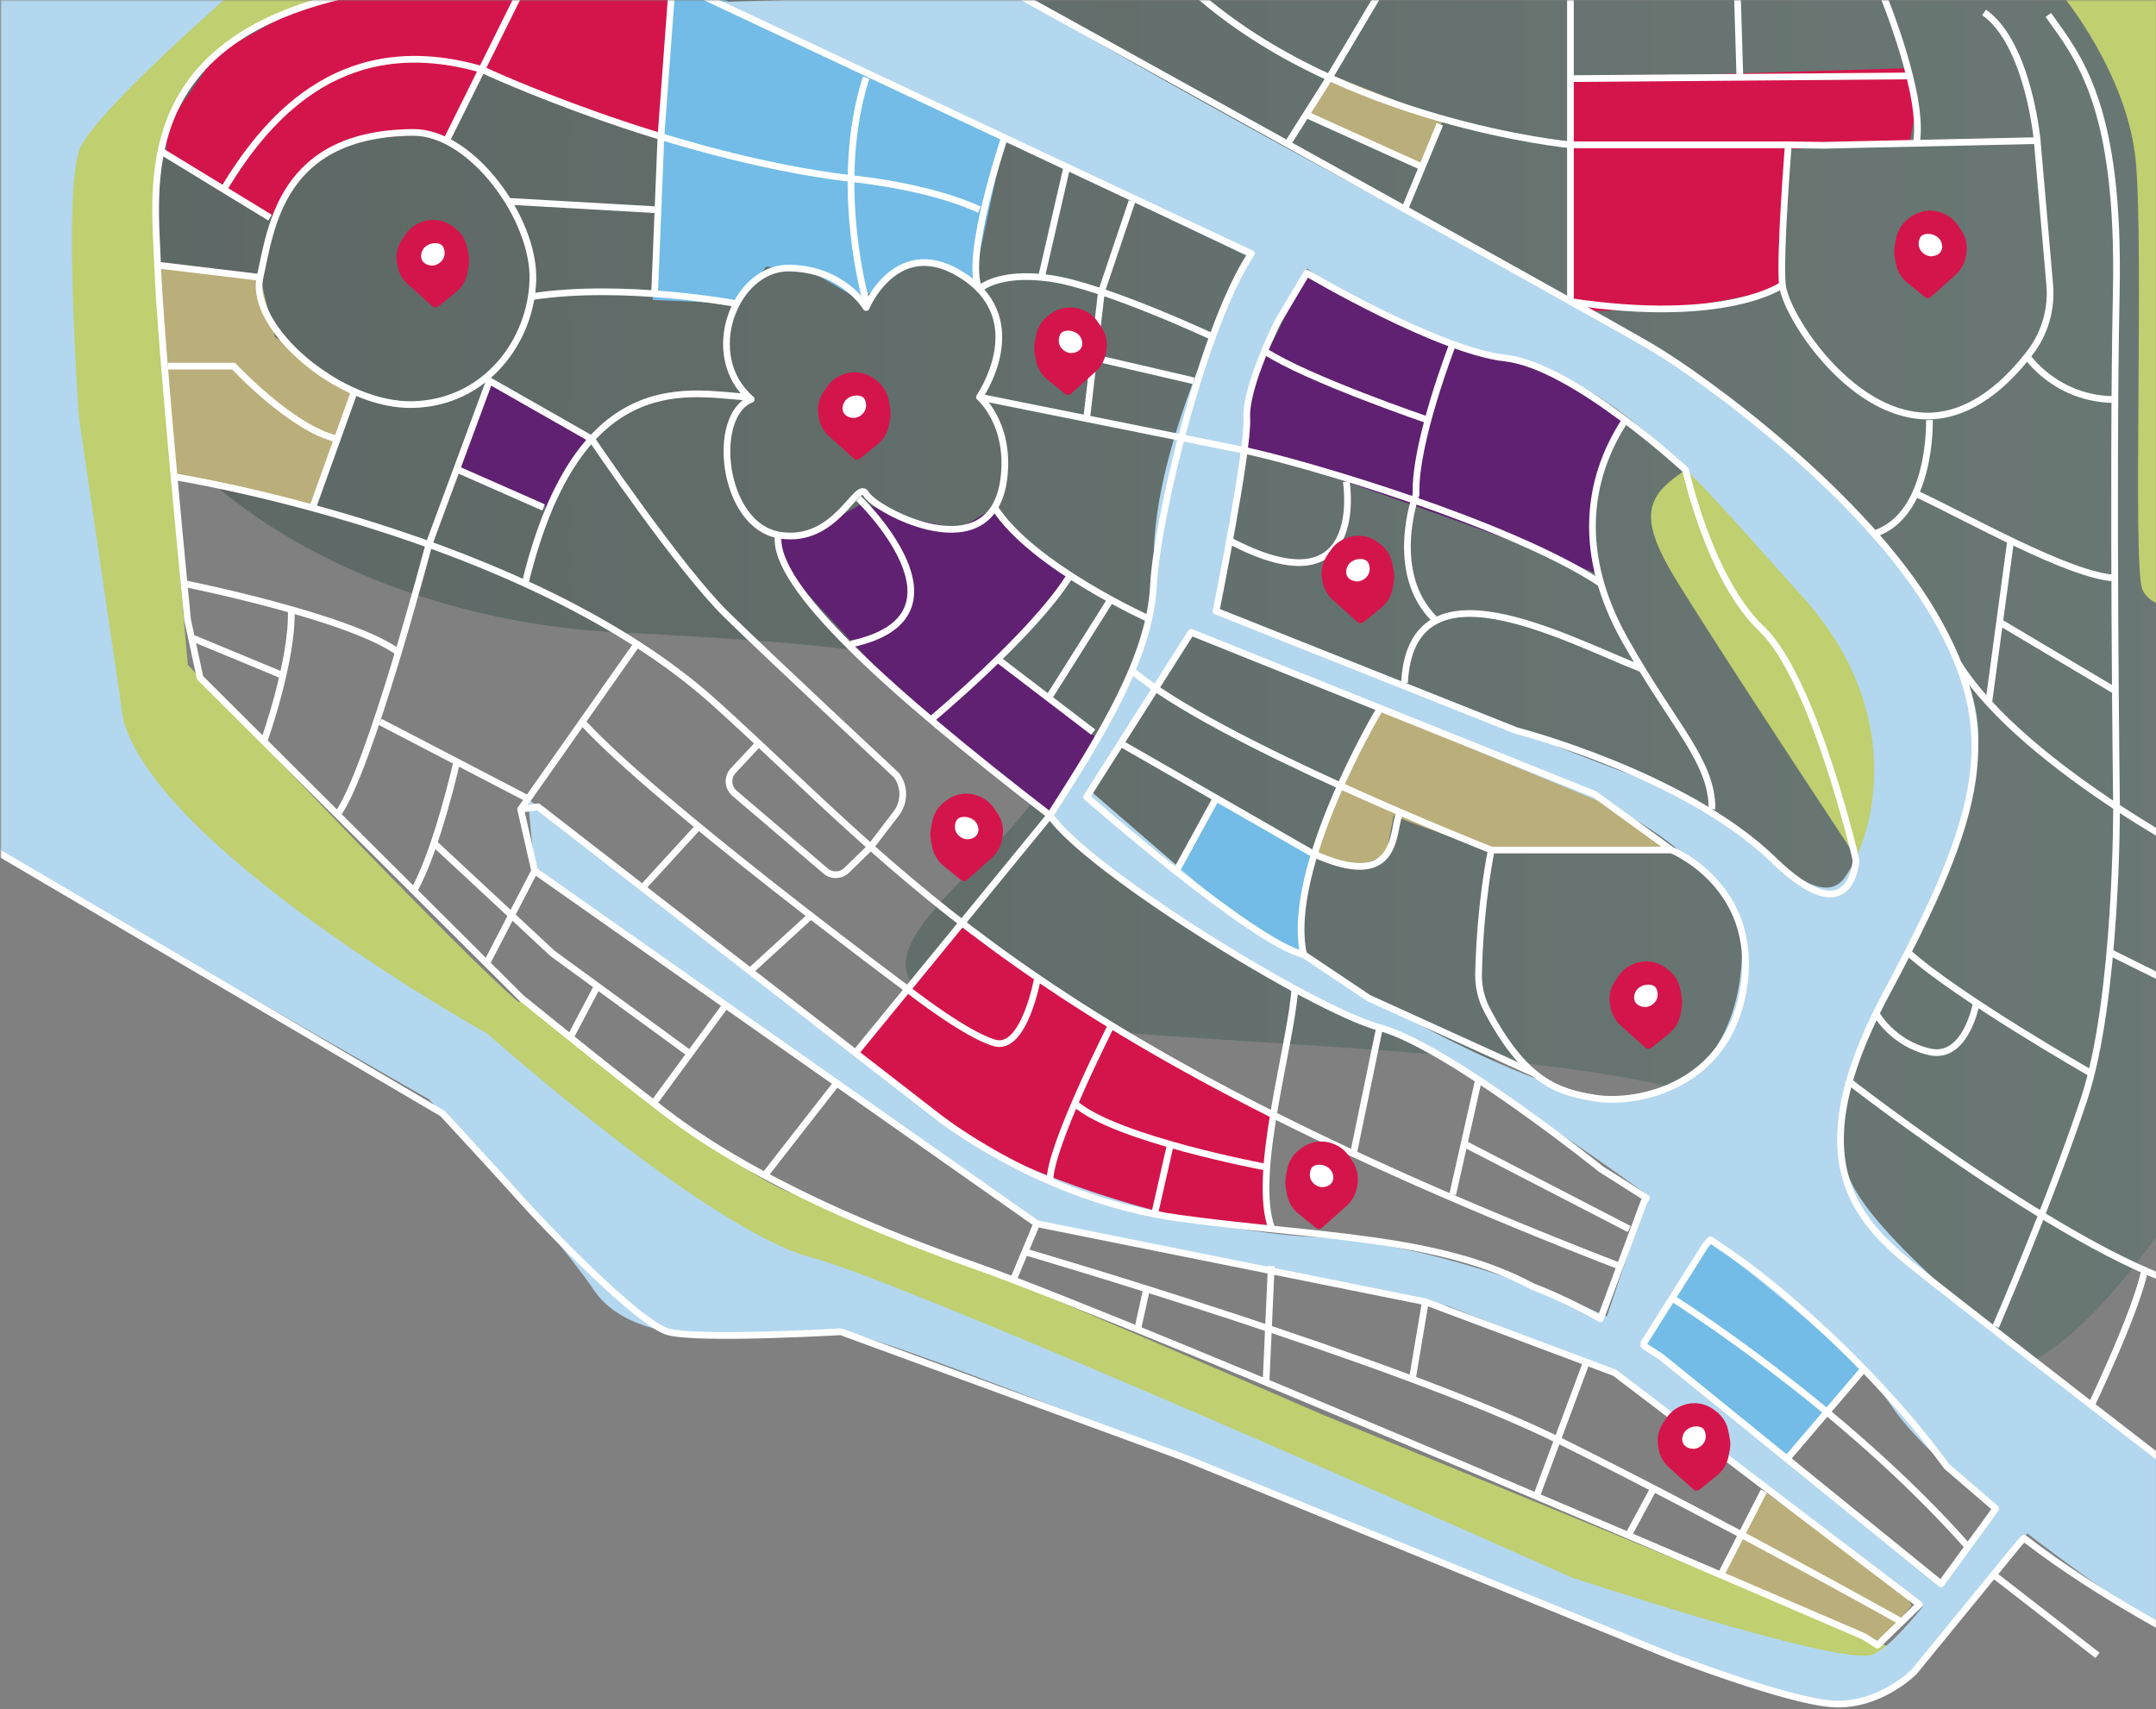 <?xml version="1.0" encoding="UTF-8"?> <svg xmlns="http://www.w3.org/2000/svg" width="1903" height="1509" viewBox="0 0 1903 1509" fill="none"><rect x="0" y="0" width="1903" height="1509" fill="#808080" stroke="none"/><mask id="mask0_2142_641" style="mask-type:luminance" maskUnits="userSpaceOnUse" x="0" y="0" width="1904" height="1509"><path d="M1903 1508.22V0.305L0.678 0.305V1508.22H1903Z" fill="white"></path></mask><g mask="url(#mask0_2142_641)"><path opacity="0.5" d="M228.663 13.187C228.663 13.187 20.486 65.961 73.531 253.881C126.558 441.801 338.983 547.916 545.064 558.21C751.145 568.504 971.011 583.861 930.353 676.546C889.715 769.212 691.925 864.693 877.837 898.786C1063.77 932.879 1694.81 915.011 1547.56 1059.45C1460.63 1144.71 1682.63 1205.34 1764.97 1208.52C1830.5 1211.05 1927.9 1060.22 1964.91 998.573L1950.5 -9.29L49.7 -11.765C48.793 -7.628 47.925 -3.51 47.094 0.588L228.663 13.187Z" fill="url(#paint0_linear_2142_641)"></path><path d="M438.407 940.057C438.407 940.057 185.702 789.555 144.516 729.622C103.33 669.689 95.871 602.39 95.871 602.39L165.798 586.939C165.798 586.939 415.142 851.943 463.447 889.342C511.753 926.741 438.407 940.057 438.407 940.057Z" fill="#C0CF6F"></path><path d="M755.129 929.498L846.83 817.472L1003.74 918.921L1123.97 984.275L1117.76 1036.94L1120.25 1081.76L1024.55 1072.86L936.207 1046.81L865.147 1011.08L755.129 929.498Z" fill="#D4154B"></path><path d="M1434.56 370.857C1434.56 370.857 1387.21 448.79 1410.88 507.155C1335.7 475.196 1098.69 394.222 1098.69 394.222L1106.67 335.403L1153.37 241.075L1283.52 305.975L1359.23 324.467L1434.54 370.876L1434.56 370.857Z" fill="#602172"></path><path d="M858.972 250.103L886.92 120.567L617.39 -11.028L592.916 -8.081L576.147 264.723L650.059 268.104L676.383 235.314L718.343 241.075L759.718 265.157L794.408 236.995L821.412 229.175L858.972 250.103Z" fill="#72BCE7"></path><path d="M1386.16 69.399V263.306L1403.28 274.696L1483.37 272.392L1573.88 255.109L1578.19 131.73L1685.33 126.592L1691.19 95.88L1683.77 60.143L1386.16 69.399Z" fill="#D4154B"></path><path d="M312.753 345.641L276.005 447.978L153.618 420.835L139.097 234.048L229.475 244.871L242.732 297.438L312.753 345.641Z" fill="#BAAE7B"></path><path d="M1450.19 1184.79L1509.71 1094.47L1626.89 1187.44L1645.02 1208.52L1577.28 1287.89L1450.19 1184.79Z" fill="#72BCE7"></path><path d="M1556.79 1316.33L1518.23 1391.62L1659.2 1450.44L1687.32 1417.4L1680.75 1406.24L1556.79 1316.33Z" fill="#BAAE7B"></path><path d="M969.727 652.822L882.35 583.237L943.044 510.328L877.497 448.544L846.244 466.961L793.483 455.722L761.965 444.238L713.131 470.946L686.713 475.914L698.326 508.817L791.689 609.473L926.747 719.819L969.727 652.822Z" fill="#602172"></path><path d="M1157.72 752.949L1216.79 624.641L1420.3 704.897L1475.42 750.399L1319.06 752.949L1243.7 725.504L1230.19 719.819L1223.3 754.63L1198.98 764.849L1157.72 752.949Z" fill="#BAAE7B"></path><path d="M403.699 412.751L431.477 337.651L520.836 388.989L498.893 420.023L487.921 449.961L403.699 412.751Z" fill="#602172"></path><path d="M194.559 168.902L243.072 191.89L269.547 149.523L305.464 123.041L387.081 118.244L395.352 121.606L428.116 62.618L581.755 120.057L592.916 -8.081L458.481 -14.031L277.799 -1.093L191.688 47.318L146.99 111.274V136.396L194.559 168.902Z" fill="#D4154B"></path><path d="M1174.64 66.188L1152.84 101.131L1255.78 146.255L1274.04 105.173L1174.64 66.188Z" fill="#BAAE7B"></path><path d="M1038.99 767.531L1074.87 705.388L1157.72 752.949L1148.63 812.617L1147.29 841.724L1096.89 813.184L1038.99 767.531Z" fill="#72BCE7"></path><path d="M1609.82 128.255L1798.13 124.137L1809.19 251.218C1811.05 272.373 1805.15 293.547 1792.37 310.527C1773.14 336.064 1740.63 368.307 1699.44 367.249C1631.55 365.511 1575.86 277.586 1573.24 251.463C1570.63 225.341 1578.47 127.858 1578.47 127.858L1609.8 128.255H1609.82Z" stroke="white" stroke-width="5.91" stroke-linejoin="round"></path><path d="M285.901 0.305C285.901 0.305 133.167 37.288 136.736 171.811C140.286 306.334 165.817 586.939 165.817 586.939L82.879 621.222C82.879 621.222 67.035 276.018 19.334 218.069C-28.385 160.119 211.762 -12.445 211.762 -12.445L285.901 0.324V0.305Z" fill="#C0CF6F"></path><path d="M459.784 880.653C459.784 880.653 647.51 1038.58 702.462 1054.5C757.414 1070.42 1167.84 1249.03 1167.84 1249.03L1685.15 1461.07L1572.71 1467.1L969.292 1240.61L576.392 1090.99L438.407 940.076L459.784 880.653Z" fill="#C0CF6F"></path><path d="M1516.91 397.546C1459.27 431.129 1436.8 442.292 1479.31 511.745C1521.82 581.197 1655.95 783.586 1655.95 783.586L1697.25 674.827L1668.43 556.227L1516.91 397.546Z" fill="#C0CF6F"></path><path d="M1819.18 -5.532C1819.18 -5.532 1878.4 64.733 1885.3 143.856C1892.19 222.98 1882.48 493.933 1890.66 519.489C1898.84 545.045 1966.61 541.57 1966.61 541.57L1950.5 -9.271L1819.17 -5.513L1819.18 -5.532Z" fill="#C0CF6F"></path><path d="M764.458 271.504C764.458 271.504 792.444 204.564 851.513 244.456C910.601 284.348 864.486 350.552 864.486 350.552C864.486 350.552 891.566 373.558 886.241 421.024C876.666 506.324 772.37 450.339 764.477 436.116C756.564 421.893 738.53 480.881 687.827 472.382C637.123 463.901 627.058 366.682 663.108 352.497C618.202 313.946 648.831 235.899 696.608 236.617C744.403 237.335 764.477 271.504 764.477 271.504H764.458Z" stroke="white" stroke-width="5.91" stroke-linejoin="round"></path><path d="M364.647 116.903C415.992 116.525 471.624 192.702 470.359 246.647C469.094 300.573 429.06 355.425 364.647 357.163C300.252 358.9 219.656 289.259 229.494 244.871C239.333 200.484 248.038 117.772 364.647 116.903Z" stroke="white" stroke-width="5.91" stroke-linejoin="round"></path><path d="M1632.95 1041.54C1594.28 954.223 1733.9 786.627 1745.82 661.416C1757.74 536.205 1540.48 347.265 1408.4 277.397C1276.35 207.529 989.441 53.532 896.778 -5.55L631.741 1.703L1102.97 227.022C1102.97 227.022 1015.56 386.213 1018.48 497.616C1021.41 609.02 932.393 698.626 926.709 719.819C921.025 741.012 1142.06 882.372 1210.25 902.753C1278.44 923.133 1612.03 1155.71 1669.47 1241.02C1726.92 1326.32 1965.35 1476.05 1965.35 1476.05V1329.46C1965.35 1329.46 1671.61 1128.85 1632.91 1041.53L1632.95 1041.54ZM1422.9 970.467C1310.58 956.924 1083.69 802.89 1083.69 802.89L962.267 698.003L1044.62 572.792L1051.32 558.21L1422.81 712.075C1422.81 712.075 1537.87 769.042 1537.55 838.759C1537.23 908.476 1501.54 972.583 1422.9 970.449V970.467ZM1478.8 697.871C1427.36 682.231 1073.36 539.473 1073.36 539.473C1073.36 539.473 1098.57 412.317 1098.57 365.303C1098.57 318.29 1153.85 237.052 1153.85 237.052C1153.85 237.052 1222.32 293.547 1327.12 315.363C1431.95 337.179 1498.74 425.236 1590.52 526.194C1682.29 627.153 1656.01 736.233 1628.15 774.784C1600.3 813.354 1530.24 713.491 1478.78 697.852L1478.8 697.871Z" fill="#B3D7EE"></path><path d="M430.344 912.612C430.344 912.612 625.302 1086.2 716.417 1110.18C807.532 1134.17 1387.25 1392.55 1387.25 1392.55C1387.25 1392.55 1617.86 1469.14 1651.49 1461.07C1685.13 1452.99 1803.26 1269.43 1803.26 1269.43L1827.87 1306.59L1689.32 1476.07L1657.74 1497.07L1622 1504.74L1571.03 1493.28L1495.64 1470.23C1495.64 1470.23 789.857 1176.82 742.099 1175.67C694.342 1174.52 565.95 1200.36 524.178 1138.86C482.407 1077.38 378.545 970.467 378.545 970.467L430.325 912.612H430.344Z" fill="#B3D7EE"></path><path d="M430.344 912.612C430.344 912.612 140.928 751.665 108.807 635.482C76.685 519.3 -11.824 746.489 -11.824 746.489L378.564 970.467L430.344 960.872V912.612Z" fill="#B3D7EE"></path><path d="M-3.213 750.399C-3.213 750.399 10.686 412.732 -91.987 286.312C-194.678 159.874 -78.862 -12.445 -78.862 -12.445H211.762C211.762 -12.445 87.109 95.332 70.963 130.276C54.817 165.238 69.792 369.251 69.792 369.251L108.826 635.482L-3.194 750.38L-3.213 750.399Z" fill="#B3D7EE"></path><path d="M465.94 705.124C465.94 705.124 805.682 975.832 860.615 1007.62C915.548 1039.41 1043.02 1086.16 1162.17 1092.2C1281.33 1098.25 1418.35 1162.17 1418.35 1162.17L1461.18 1034.74L1528.5 1063.47L1450.17 1184.77L1728.41 1410.49L1713.02 1430.8L1422.81 1209.88L1277.54 1152.78L915.058 1080.27L471.889 768.778L465.921 705.143L465.94 705.124Z" fill="#B3D7EE"></path><path d="M1316.32 750.399H1475.42C1475.42 750.399 1552.56 781.716 1539.23 870.794C1525.9 959.871 1444.54 975.076 1408.31 969.447C1374.67 964.234 1345.84 954.45 1312.64 891.816C1307.37 881.862 1304.78 870.68 1305.05 859.423C1306.58 795.202 1316.32 750.399 1316.32 750.399Z" stroke="white" stroke-width="5.91" stroke-linejoin="round"></path><path d="M-98.804 277.397C-98.804 277.397 -53.142 337.934 -38.885 397.546C-24.627 457.158 -11.824 746.489 -11.824 746.489L390.536 982.971C390.536 982.971 441.467 1037.99 460.52 1059.45C479.574 1080.91 563.268 1168.27 589.668 1175.67C616.068 1183.07 742.118 1175.67 742.118 1175.67L1046.68 1287.28L1472.53 1461.07C1472.53 1461.07 1576.03 1501.31 1617.26 1504.16C1658.5 1507.01 1689.34 1476.07 1689.34 1476.07L1692.23 1472.54L1782.76 1361.78L1786.53 1357.96C1855.99 1411.62 1939.21 1452.99 1939.21 1452.99" stroke="white" stroke-width="5.91" stroke-linejoin="round"></path><path d="M1475.42 750.399L1407.59 701.252L1051.34 558.229L959.114 703.537C959.114 703.537 1106.09 832.488 1150.65 842.65L1208.06 881.107L1354.43 947.669" stroke="white" stroke-width="5.91" stroke-linejoin="round"></path><path d="M1153.37 241.075C1153.37 241.075 1269.28 309.602 1328.84 316.137C1388.4 322.672 1487.88 414.961 1487.88 414.961C1487.88 414.961 1508.86 511.669 1554.96 555.207C1601.06 598.745 1638.22 759.088 1638.22 759.088C1638.22 759.088 1635.29 826.878 1565.36 759.088C1487.17 683.289 1338.36 644.983 1338.36 644.983L1073.38 539.492C1073.38 539.492 1102.08 396.96 1100.5 369.081C1098.91 341.202 1128.24 283.309 1128.24 283.309L1153.39 241.094L1153.37 241.075Z" stroke="white" stroke-width="5.91" stroke-linejoin="round"></path><path d="M1945.39 1317.41C1945.39 1317.41 1767.33 1179.96 1707.64 1132.96C1647.94 1085.97 1578.87 1038.03 1665.09 876.857C1751.31 715.682 1767.57 645.852 1706.58 541.702C1645.58 437.551 1506.16 335.044 1457.29 306.221C1408.4 277.397 887.846 -10.669 887.846 -10.669" stroke="white" stroke-width="5.91" stroke-linejoin="round"></path><path d="M307.069 -4.965C116.719 37.175 136.698 164.615 139.115 234.029C141.533 303.444 165.591 547.331 165.591 547.331L176.6 598.367L459.803 880.634C459.803 880.634 567.914 968.654 602.358 993.077C636.802 1017.5 710.488 1064.46 860.162 1117.27C1009.84 1170.08 1645.04 1444.6 1645.04 1444.6L1657.25 1452.33L1694.17 1416.44L1425.19 1211.86L1258.1 1149.21L915.076 1080.25L471.908 768.759L459.557 714.436L474.929 712.245L827.077 985.276C827.077 985.276 918.003 1058.45 1040.09 1075.32C1162.17 1092.18 1269.3 1091.01 1352.41 1135.57C1372.62 1143.48 1393.28 1153.27 1412.67 1164.22L1451.06 1060.81L1453.29 1057.56C1430.63 1043.06 1413.31 1032.23 1413.31 1032.23C1413.31 1032.23 1278.03 923.568 1217.67 907.097C1157.32 890.626 958.547 767.021 926.747 719.8C971.275 650.253 1014.84 580.838 1018.09 517.298C1021.34 453.758 1064.15 283.687 1104.54 223.924L616.068 -5.588" stroke="white" stroke-width="5.91" stroke-linejoin="round"></path><path d="M1757.94 1336.92L1713.28 1398.23L1466.22 1197.81C1466.22 1197.81 1460.46 1193.95 1451.04 1188.02V1185.49L1505.48 1099.12L1509.69 1094.47C1521.48 1102.38 1532.32 1109.86 1540.74 1116.04C1579.3 1144.28 1659.65 1213.9 1718.25 1294.55L1761.49 1331.71L1757.91 1336.92H1757.94Z" stroke="white" stroke-width="5.91" stroke-linejoin="round"></path><path d="M238.351 192.135L142.08 133.392" stroke="white" stroke-width="5.91" stroke-linejoin="round"></path><path d="M153.618 420.835C153.618 420.835 464.316 469.756 631.76 621.222C799.204 772.687 906.541 915.181 1429.02 1117.57" stroke="white" stroke-width="5.91" stroke-linejoin="round"></path><path d="M1475.42 1145.69C1475.42 1145.69 1625.43 1239.44 1737.1 1365.54" stroke="white" stroke-width="5.91" stroke-linejoin="round"></path><path d="M1761.53 1391.62L1851.38 1461.38" stroke="white" stroke-width="5.91" stroke-linejoin="round"></path><path d="M1728.41 585.655C1787.86 680.437 1965.36 769.212 1965.36 769.212" stroke="white" stroke-width="5.91" stroke-linejoin="round"></path><path d="M1014.16 546.367C1014.16 546.367 911.224 500.166 877.837 447.959" stroke="white" stroke-width="5.91" stroke-linejoin="round"></path><path d="M650.059 268.104C650.059 268.104 551.428 249.537 470.359 261.72" stroke="white" stroke-width="5.91" stroke-linejoin="round"></path><path d="M1316.32 750.399C1316.32 750.399 1072.66 654.654 999.11 591.907" stroke="white" stroke-width="5.91" stroke-linejoin="round"></path><path d="M1807.99 13.187C1835.05 51.19 1871.4 93.727 1867.92 259.113C1864.45 424.5 1868.17 712.301 1868.17 712.301C1868.17 712.301 1868.83 881.692 1839.43 970.524C1810.01 1059.36 1761.55 1171.02 1761.55 1171.02" stroke="white" stroke-width="5.91" stroke-linejoin="round"></path><path d="M1434.56 370.857C1400.15 423.196 1391.93 489.778 1434.56 565.52C1477.18 641.262 1511.41 672.013 1511.11 714.379" stroke="white" stroke-width="5.91" stroke-linejoin="round"></path><path d="M864.486 350.552L1098.27 397.546C1152.11 408.822 1333.32 462.427 1413.03 515.126" stroke="white" stroke-width="5.91" stroke-linejoin="round"></path><path d="M660.917 350.552C612.952 348.776 511.526 317.252 463.466 515.126" stroke="white" stroke-width="5.91" stroke-linejoin="round"></path><path d="M764.458 265.743C764.458 265.743 734.508 162.443 764.458 68.549" stroke="white" stroke-width="5.91" stroke-linejoin="round"></path><path d="M312.753 345.641L276.005 447.978" stroke="white" stroke-width="5.91" stroke-linejoin="round"></path><path d="M393.992 124.345L456.555 -1.716" stroke="white" stroke-width="5.91" stroke-linejoin="round"></path><path d="M1578.49 127.858H1386.16" stroke="white" stroke-width="5.91" stroke-linejoin="round"></path><path d="M1798.13 124.137C1798.13 124.137 1790.46 38.743 1751.31 10.958" stroke="white" stroke-width="5.91" stroke-linejoin="round"></path><path d="M1703.01 370.857C1703.01 370.857 1705.5 454.645 1654.33 471.248" stroke="white" stroke-width="5.91" stroke-linejoin="round"></path><path d="M1789.23 314.588C1789.23 314.588 1815.03 352.667 1866.71 352.686" stroke="white" stroke-width="5.91" stroke-linejoin="round"></path><path d="M1573.26 251.463C1573.26 251.463 1524.82 286.973 1386.16 266.215V-7.93" stroke="white" stroke-width="5.91" stroke-linejoin="round"></path><path d="M1386.16 127.858C1386.16 127.858 1185.46 108.856 1054.91 -6.91" stroke="white" stroke-width="5.91" stroke-linejoin="round"></path><path d="M1135.92 127.858L1169.73 74.461L1217.26 -5.531" stroke="white" stroke-width="5.91" stroke-linejoin="round"></path><path d="M1661.37 -6.042C1661.37 -6.042 1700.14 87.135 1691.13 127.858" stroke="white" stroke-width="5.91" stroke-linejoin="round"></path><path d="M1386.16 69.399L1685.32 67.037" stroke="white" stroke-width="5.91" stroke-linejoin="round"></path><path d="M1692.62 436.475C1736.96 457.158 1826.7 508.232 1866.58 510.328" stroke="white" stroke-width="5.91" stroke-linejoin="round"></path><path d="M1755.34 620.391L1774.71 477.236" stroke="white" stroke-width="5.91" stroke-linejoin="round"></path><path d="M1684.01 840.667C1727.8 880.2 1845.94 947.65 1845.94 947.65" stroke="white" stroke-width="5.91" stroke-linejoin="round"></path><path d="M1656.22 895.141C1656.22 895.141 1670.55 921.055 1703.03 928.516C1735.51 935.996 1744.42 885.3 1744.42 885.3" stroke="white" stroke-width="5.91" stroke-linejoin="round"></path><path d="M1217.26 626.945C1217.26 626.945 1133.92 766.322 1150.63 842.631" stroke="white" stroke-width="5.91" stroke-linejoin="round"></path><path d="M1038.07 769.212L1073.44 704.576" stroke="white" stroke-width="5.91" stroke-linejoin="round"></path><path d="M1142.89 873.079C1139.47 923.303 1104.37 1038.01 1122.71 1084.99" stroke="white" stroke-width="5.91" stroke-linejoin="round"></path><path d="M1305.03 953.26L1282.22 1054.5" stroke="white" stroke-width="5.91" stroke-linejoin="round"></path><path d="M755.129 929.498L926.765 719.819C782.322 608.548 682.161 517.204 686.882 473.213" stroke="white" stroke-width="5.91" stroke-linejoin="round"></path><path d="M562.192 568.523L459.557 714.455" stroke="white" stroke-width="5.91" stroke-linejoin="round"></path><path d="M567.083 783.699L616.634 729.622" stroke="white" stroke-width="5.91" stroke-linejoin="round"></path><path d="M660.917 858.44L715.681 808.367" stroke="white" stroke-width="5.91" stroke-linejoin="round"></path><path d="M915.87 863.238C915.87 863.238 904.161 928.29 877.856 920.697C851.551 913.103 800.81 873.079 800.81 873.079C800.81 873.079 578.375 708.089 513.849 637.239" stroke="white" stroke-width="5.91" stroke-linejoin="round"></path><path d="M926.747 1042.85C925.916 1013.36 980.849 905.189 980.849 905.189" stroke="white" stroke-width="5.91" stroke-linejoin="round"></path><path d="M1117.44 1030.36C1117.44 1030.36 984.116 1005.56 948.652 974" stroke="white" stroke-width="5.91" stroke-linejoin="round"></path><path d="M1019.11 1071.84L1033.04 1010.34" stroke="white" stroke-width="5.91" stroke-linejoin="round"></path><path d="M1293.62 1010.34L1437.99 1084.99" stroke="white" stroke-width="5.91" stroke-linejoin="round"></path><path d="M1217.67 907.135L1194.63 1018.48" stroke="white" stroke-width="5.91" stroke-linejoin="round"></path><path d="M1645.02 1208.52L1577.28 1287.89" stroke="white" stroke-width="5.91" stroke-linejoin="round"></path><path d="M1630.12 953.26C1630.12 953.26 1854.44 1128.3 1952.35 1140.07" stroke="white" stroke-width="5.91" stroke-linejoin="round"></path><path d="M1845.94 1240.51C1845.94 1240.51 1885.69 1157.67 1892.91 1121.44" stroke="white" stroke-width="5.91" stroke-linejoin="round"></path><path d="M1862.3 840.667L1952.33 885.3" stroke="white" stroke-width="5.91" stroke-linejoin="round"></path><path d="M1764.99 549.182L1867.15 609.927" stroke="white" stroke-width="5.91" stroke-linejoin="round"></path><path d="M1270.93 109.744L1239.69 185.09" stroke="white" stroke-width="5.91" stroke-linejoin="round"></path><path d="M1152.84 101.131L1255.31 147.407" stroke="white" stroke-width="5.91" stroke-linejoin="round"></path><path d="M1282.22 303.86C1282.22 303.86 1248.13 391.426 1249.91 436.475C1249.91 436.475 1224.6 505.021 1266.03 546.367" stroke="white" stroke-width="5.91" stroke-linejoin="round"></path><path d="M1116.15 309.847C1153.41 334.402 1260.37 370.857 1260.37 370.857" stroke="white" stroke-width="5.91" stroke-linejoin="round"></path><path d="M1449.27 590.566C1379.26 562.913 1245.53 489.551 1239.69 602.843" stroke="white" stroke-width="5.91" stroke-linejoin="round"></path><path d="M1188.27 425.123C1188.27 425.123 1207.72 541.74 1085.28 477.255" stroke="white" stroke-width="5.91" stroke-linejoin="round"></path><path d="M886.92 120.567C886.92 120.567 850.361 228.533 864.486 255.26C864.486 255.26 880.236 239.243 926.747 245.702C973.258 252.143 1068.57 296.55 1068.57 296.55" stroke="white" stroke-width="5.91" stroke-linejoin="round"></path><path d="M999.11 177.723L972.182 257.583L959.095 369.572" stroke="white" stroke-width="5.91" stroke-linejoin="round"></path><path d="M821.676 635.482C821.676 635.482 910.318 561.553 943.025 510.328" stroke="white" stroke-width="5.91" stroke-linejoin="round"></path><path d="M964.892 646.305L882.35 583.237" stroke="white" stroke-width="5.91" stroke-linejoin="round"></path><path d="M757.811 439.988C757.811 439.988 865.846 544.101 751.164 568.523" stroke="white" stroke-width="5.91" stroke-linejoin="round"></path><path d="M979.112 531.275L926.747 614.346" stroke="white" stroke-width="5.91" stroke-linejoin="round"></path><path d="M197.41 167.146C239.616 96.768 306.805 27.145 425.283 61.295C425.283 61.295 587.779 137.604 751.145 157.664C751.145 157.664 818.353 163.727 864.486 185.09" stroke="white" stroke-width="5.91" stroke-linejoin="round"></path><path d="M139.097 234.048L229.475 244.871" stroke="white" stroke-width="5.91" stroke-linejoin="round"></path><path d="M297.722 387.516C257.933 378.809 206.229 323.239 206.229 323.239H148.18" stroke="white" stroke-width="5.91" stroke-linejoin="round"></path><path d="M669.698 656.203L647.17 680.342C641.807 686.084 642.316 695.151 648.303 700.269L728.711 768.91C734.13 773.537 742.194 773.273 747.292 768.305L768.461 747.679L791.028 718.195C798.638 708.24 798.751 694.452 791.311 684.365C791.311 684.365 682.955 583.521 641.165 542.646C599.374 501.772 522.158 387.535 522.158 387.535L432.006 336.178L378.545 480.692C378.545 480.692 325.368 682.892 297.703 719.139" stroke="white" stroke-width="5.91" stroke-linejoin="round"></path><path d="M479.801 447.978L403.151 414.187" stroke="white" stroke-width="5.91" stroke-linejoin="round"></path><path d="M448.567 177.723L577.771 185.09" stroke="white" stroke-width="5.91" stroke-linejoin="round"></path><path d="M592.916 -8.081L583.38 120.567L577.771 259.302" stroke="white" stroke-width="5.91" stroke-linejoin="round"></path><path d="M965.402 315.665L1053.59 336.159" stroke="white" stroke-width="5.91" stroke-linejoin="round"></path><path d="M941.665 147.407L919.042 245.702" stroke="white" stroke-width="5.91" stroke-linejoin="round"></path><path d="M639.068 889.342L576.883 974.018" stroke="white" stroke-width="5.91" stroke-linejoin="round"></path><path d="M607.985 929.499L487.638 841.63L384.21 745.413" stroke="white" stroke-width="5.91" stroke-linejoin="round"></path><path d="M738.492 956.15L674.948 1037.65" stroke="white" stroke-width="5.91" stroke-linejoin="round"></path><path d="M915.057 1080.27L894.304 1129.96" stroke="white" stroke-width="5.91" stroke-linejoin="round"></path><path d="M1676.72 1430.8C1676.72 1430.8 1518.95 1342.44 1376.66 1271.93C1234.37 1201.42 904.69 1105.1 904.69 1105.1" stroke="white" stroke-width="5.91" stroke-linejoin="round"></path><path d="M1400.22 1202.51L1355.79 1321.89" stroke="white" stroke-width="5.91" stroke-linejoin="round"></path><path d="M1556.79 1316.33L1518.23 1391.62" stroke="white" stroke-width="5.91" stroke-linejoin="round"></path><path d="M1122.08 1117.59L1117.44 1220.89" stroke="white" stroke-width="5.91" stroke-linejoin="round"></path><path d="M1258.08 1149.21L1246.75 1216.56" stroke="white" stroke-width="5.91" stroke-linejoin="round"></path><path d="M1458.35 1316.33L1437.99 1353.98" stroke="white" stroke-width="5.91" stroke-linejoin="round"></path><path d="M1012.01 1137.89L1004.11 1173.88" stroke="white" stroke-width="5.91" stroke-linejoin="round"></path><path d="M1234.93 719.309C1228.55 733.815 1235.29 788.78 1157.72 752.949L989.139 656.203" stroke="white" stroke-width="5.91" stroke-linejoin="round"></path><path d="M1535.74 69.399L1533.34 -10.386" stroke="white" stroke-width="5.91" stroke-linejoin="round"></path><path d="M465.94 705.124L335.471 637.239" stroke="white" stroke-width="5.91" stroke-linejoin="round"></path><path d="M162.437 515.145C162.437 515.145 308.146 544.233 351.654 575.852" stroke="white" stroke-width="5.91" stroke-linejoin="round"></path><path d="M403.151 672.466C403.151 672.466 385.816 749.946 365.27 786.438" stroke="white" stroke-width="5.91" stroke-linejoin="round"></path><path d="M471.889 768.778L429.513 850.47" stroke="white" stroke-width="5.91" stroke-linejoin="round"></path><path d="M527.275 870.567L503.236 916.088" stroke="white" stroke-width="5.91" stroke-linejoin="round"></path><path d="M257.065 538.151C258.689 582.576 232.95 654.56 232.95 654.56" stroke="white" stroke-width="5.91" stroke-linejoin="round"></path><path d="M168.914 562.857L249.719 596.346" stroke="white" stroke-width="5.91" stroke-linejoin="round"></path></g><g clip-path="url(#clip0_2142_641)"><path d="M945.157 347.678L967.074 328.055C971.803 323.812 974.981 318.136 976.124 311.879L976.512 309.787C977.868 302.368 976.221 294.716 971.958 288.478L968.935 284.061C965.563 279.141 960.738 275.421 955.137 273.368L954.304 273.058C945.157 269.745 934.964 271.295 927.212 277.184L925.313 278.618C919.713 282.88 915.876 289.059 914.558 295.994L913.376 302.213C912.679 305.835 912.698 309.555 913.415 313.177L914.461 318.466C915.76 324.975 919.287 330.844 924.441 335.029L938.588 346.555C938.588 346.555 942.173 350.197 945.177 347.659L945.157 347.678Z" fill="#D4154B"></path><path d="M935.584 295.626C938.065 289.621 951.087 290.88 954.362 298.9C957.637 306.92 951.804 311.472 945.797 311.666C939.789 311.86 931.573 305.293 935.584 295.626Z" fill="white"></path><path d="M853.496 776.94L875.413 757.316C880.142 753.074 883.32 747.398 884.463 741.14L884.851 739.048C886.207 731.629 884.56 723.977 880.297 717.739L877.274 713.322C873.902 708.402 869.077 704.683 863.476 702.629L862.643 702.319C853.496 699.007 843.303 700.556 835.552 706.445L833.652 707.879C828.052 712.141 824.215 718.32 822.897 725.256L821.715 731.474C821.018 735.096 821.037 738.816 821.754 742.438L822.8 747.727C824.099 754.236 827.626 760.106 832.78 764.29L846.927 775.816C846.927 775.816 850.512 779.458 853.516 776.92L853.496 776.94Z" fill="#D4154B"></path><path d="M843.923 724.887C846.404 718.882 859.426 720.141 862.701 728.161C865.976 736.181 860.143 740.734 854.136 740.927C848.128 741.121 839.912 734.554 843.923 724.887Z" fill="white"></path><path d="M1166.75 1084.02L1188.67 1064.4C1193.4 1060.16 1196.58 1054.48 1197.72 1048.22L1198.11 1046.13C1199.46 1038.71 1197.82 1031.06 1193.55 1024.82L1190.53 1020.41C1187.16 1015.49 1182.33 1011.77 1176.73 1009.71L1175.9 1009.4C1166.75 1006.09 1156.56 1007.64 1148.81 1013.53L1146.91 1014.96C1141.31 1019.22 1137.47 1025.4 1136.15 1032.34L1134.97 1038.56C1134.27 1042.18 1134.29 1045.9 1135.01 1049.52L1136.06 1054.81C1137.35 1061.32 1140.88 1067.19 1146.04 1071.37L1160.18 1082.9C1160.18 1082.9 1163.77 1086.54 1166.77 1084L1166.75 1084.02Z" fill="#D4154B"></path><path d="M1157.18 1031.97C1159.66 1025.97 1172.68 1027.22 1175.96 1035.24C1179.23 1043.26 1173.4 1047.82 1167.39 1048.01C1161.38 1048.2 1153.17 1041.64 1157.18 1031.97Z" fill="white"></path><path d="M1704.18 262.268L1726.1 242.644C1730.83 238.402 1734 232.726 1735.15 226.469L1735.54 224.376C1736.89 216.957 1735.24 209.305 1730.98 203.067L1727.96 198.651C1724.59 193.73 1719.76 190.011 1714.16 187.957L1713.33 187.647C1704.18 184.335 1693.99 185.885 1686.24 191.774L1684.34 193.207C1678.74 197.469 1674.9 203.649 1673.58 210.584L1672.4 216.802C1671.7 220.425 1671.72 224.144 1672.44 227.767L1673.48 233.055C1674.78 239.564 1678.31 245.434 1683.46 249.618L1697.61 261.144C1697.61 261.144 1701.2 264.786 1704.2 262.248L1704.18 262.268Z" fill="#D4154B"></path><path d="M1694.59 210.216C1697.07 204.21 1710.09 205.47 1713.37 213.489C1716.64 221.509 1710.81 226.062 1704.8 226.256C1698.79 226.449 1690.58 219.882 1694.59 210.216Z" fill="white"></path><path d="M1198.34 549.282L1176.42 529.658C1171.69 525.415 1168.52 519.739 1167.37 513.482L1166.98 511.39C1165.63 503.971 1167.28 496.319 1171.54 490.081L1174.56 485.664C1177.93 480.744 1182.76 477.024 1188.36 474.971L1189.19 474.661C1198.34 471.348 1208.53 472.898 1216.28 478.787L1218.18 480.221C1223.78 484.483 1227.62 490.662 1228.94 497.597L1230.12 503.816C1230.82 507.438 1230.8 511.158 1230.08 514.78L1229.04 520.069C1227.74 526.578 1224.21 532.447 1219.06 536.632L1204.91 548.158C1204.91 548.158 1201.32 551.8 1198.32 549.262L1198.34 549.282Z" fill="#D4154B"></path><path d="M1207.91 497.229C1205.43 491.224 1192.41 492.483 1189.13 500.503C1185.86 508.523 1191.69 513.075 1197.7 513.269C1203.71 513.463 1211.92 506.896 1207.91 497.229Z" fill="white"></path><path d="M1452.51 925.038L1430.59 905.414C1425.86 901.172 1422.69 895.496 1421.54 889.238L1421.16 887.146C1419.8 879.727 1421.45 872.075 1425.71 865.837L1428.73 861.42C1432.1 856.5 1436.93 852.781 1442.53 850.727L1443.36 850.417C1452.51 847.105 1462.7 848.654 1470.45 854.543L1472.35 855.977C1477.95 860.239 1481.79 866.418 1483.11 873.354L1484.29 879.572C1484.99 883.194 1484.97 886.914 1484.25 890.536L1483.21 895.825C1481.91 902.334 1478.38 908.203 1473.23 912.388L1459.08 923.914C1459.08 923.914 1455.49 927.556 1452.49 925.018L1452.51 925.038Z" fill="#D4154B"></path><path d="M1462.08 872.985C1459.6 866.98 1446.58 868.239 1443.3 876.259C1440.03 884.279 1445.86 888.832 1451.87 889.025C1457.88 889.219 1466.09 882.652 1462.08 872.985Z" fill="white"></path><path d="M1494.97 1315.05L1473.05 1295.43C1468.32 1291.19 1465.14 1285.51 1464 1279.25L1463.61 1277.16C1462.26 1269.74 1463.9 1262.09 1468.17 1255.85L1471.19 1251.43C1474.56 1246.51 1479.39 1242.79 1484.99 1240.74L1485.82 1240.43C1494.97 1237.12 1505.16 1238.67 1512.91 1244.56L1514.81 1245.99C1520.41 1250.25 1524.25 1256.43 1525.57 1263.37L1526.75 1269.59C1527.45 1273.21 1527.43 1276.93 1526.71 1280.55L1525.66 1285.84C1524.37 1292.35 1520.84 1298.22 1515.68 1302.4L1501.54 1313.93C1501.54 1313.93 1497.95 1317.57 1494.95 1315.03L1494.97 1315.05Z" fill="#D4154B"></path><path d="M1504.54 1263C1502.06 1256.99 1489.04 1258.25 1485.76 1266.27C1482.49 1274.29 1488.32 1278.85 1494.33 1279.04C1500.34 1279.23 1508.55 1272.67 1504.54 1263Z" fill="white"></path><path d="M753.832 404.961L731.914 385.337C727.186 381.095 724.008 375.419 722.865 369.162L722.477 367.07C721.121 359.65 722.768 351.998 727.031 345.761L730.054 341.344C733.426 336.423 738.251 332.704 743.852 330.651L744.685 330.341C753.832 327.028 764.025 328.578 771.776 334.467L773.675 335.9C779.276 340.162 783.113 346.342 784.431 353.277L785.613 359.495C786.31 363.118 786.291 366.837 785.574 370.46L784.528 375.748C783.229 382.257 779.702 388.127 774.548 392.311L760.401 403.837C760.401 403.837 756.816 407.479 753.812 404.942L753.832 404.961Z" fill="#D4154B"></path><path d="M763.405 352.889C760.924 346.884 747.902 348.143 744.627 356.163C741.352 364.183 747.185 368.736 753.192 368.929C759.2 369.123 767.416 362.556 763.405 352.889Z" fill="white"></path><path d="M381.82 270.482L359.902 250.858C355.174 246.615 351.996 240.939 350.853 234.682L350.465 232.59C349.109 225.171 350.756 217.519 355.019 211.281L358.042 206.864C361.414 201.944 366.239 198.224 371.84 196.171L372.673 195.861C381.82 192.548 392.013 194.098 399.764 199.987L401.664 201.421C407.264 205.683 411.101 211.862 412.419 218.797L413.601 225.016C414.298 228.638 414.279 232.358 413.562 235.98L412.516 241.269C411.217 247.778 407.69 253.647 402.536 257.832L388.389 269.358C388.389 269.358 384.804 273 381.8 270.462L381.82 270.482Z" fill="#D4154B"></path><path d="M391.393 218.41C388.912 212.405 375.89 213.664 372.615 221.684C369.34 229.704 375.173 234.256 381.18 234.45C387.188 234.644 395.404 228.076 391.393 218.41Z" fill="white"></path></g><defs><linearGradient id="paint0_linear_2142_641" x1="47.094" y1="598.386" x2="1964.91" y2="598.386" gradientUnits="userSpaceOnUse"><stop stop-color="#3B4E49"></stop><stop offset="1" stop-color="#547069"></stop></linearGradient><clipPath id="clip0_2142_641"><rect width="1386" height="1130" fill="white" transform="translate(350 185.962)"></rect></clipPath></defs></svg> 